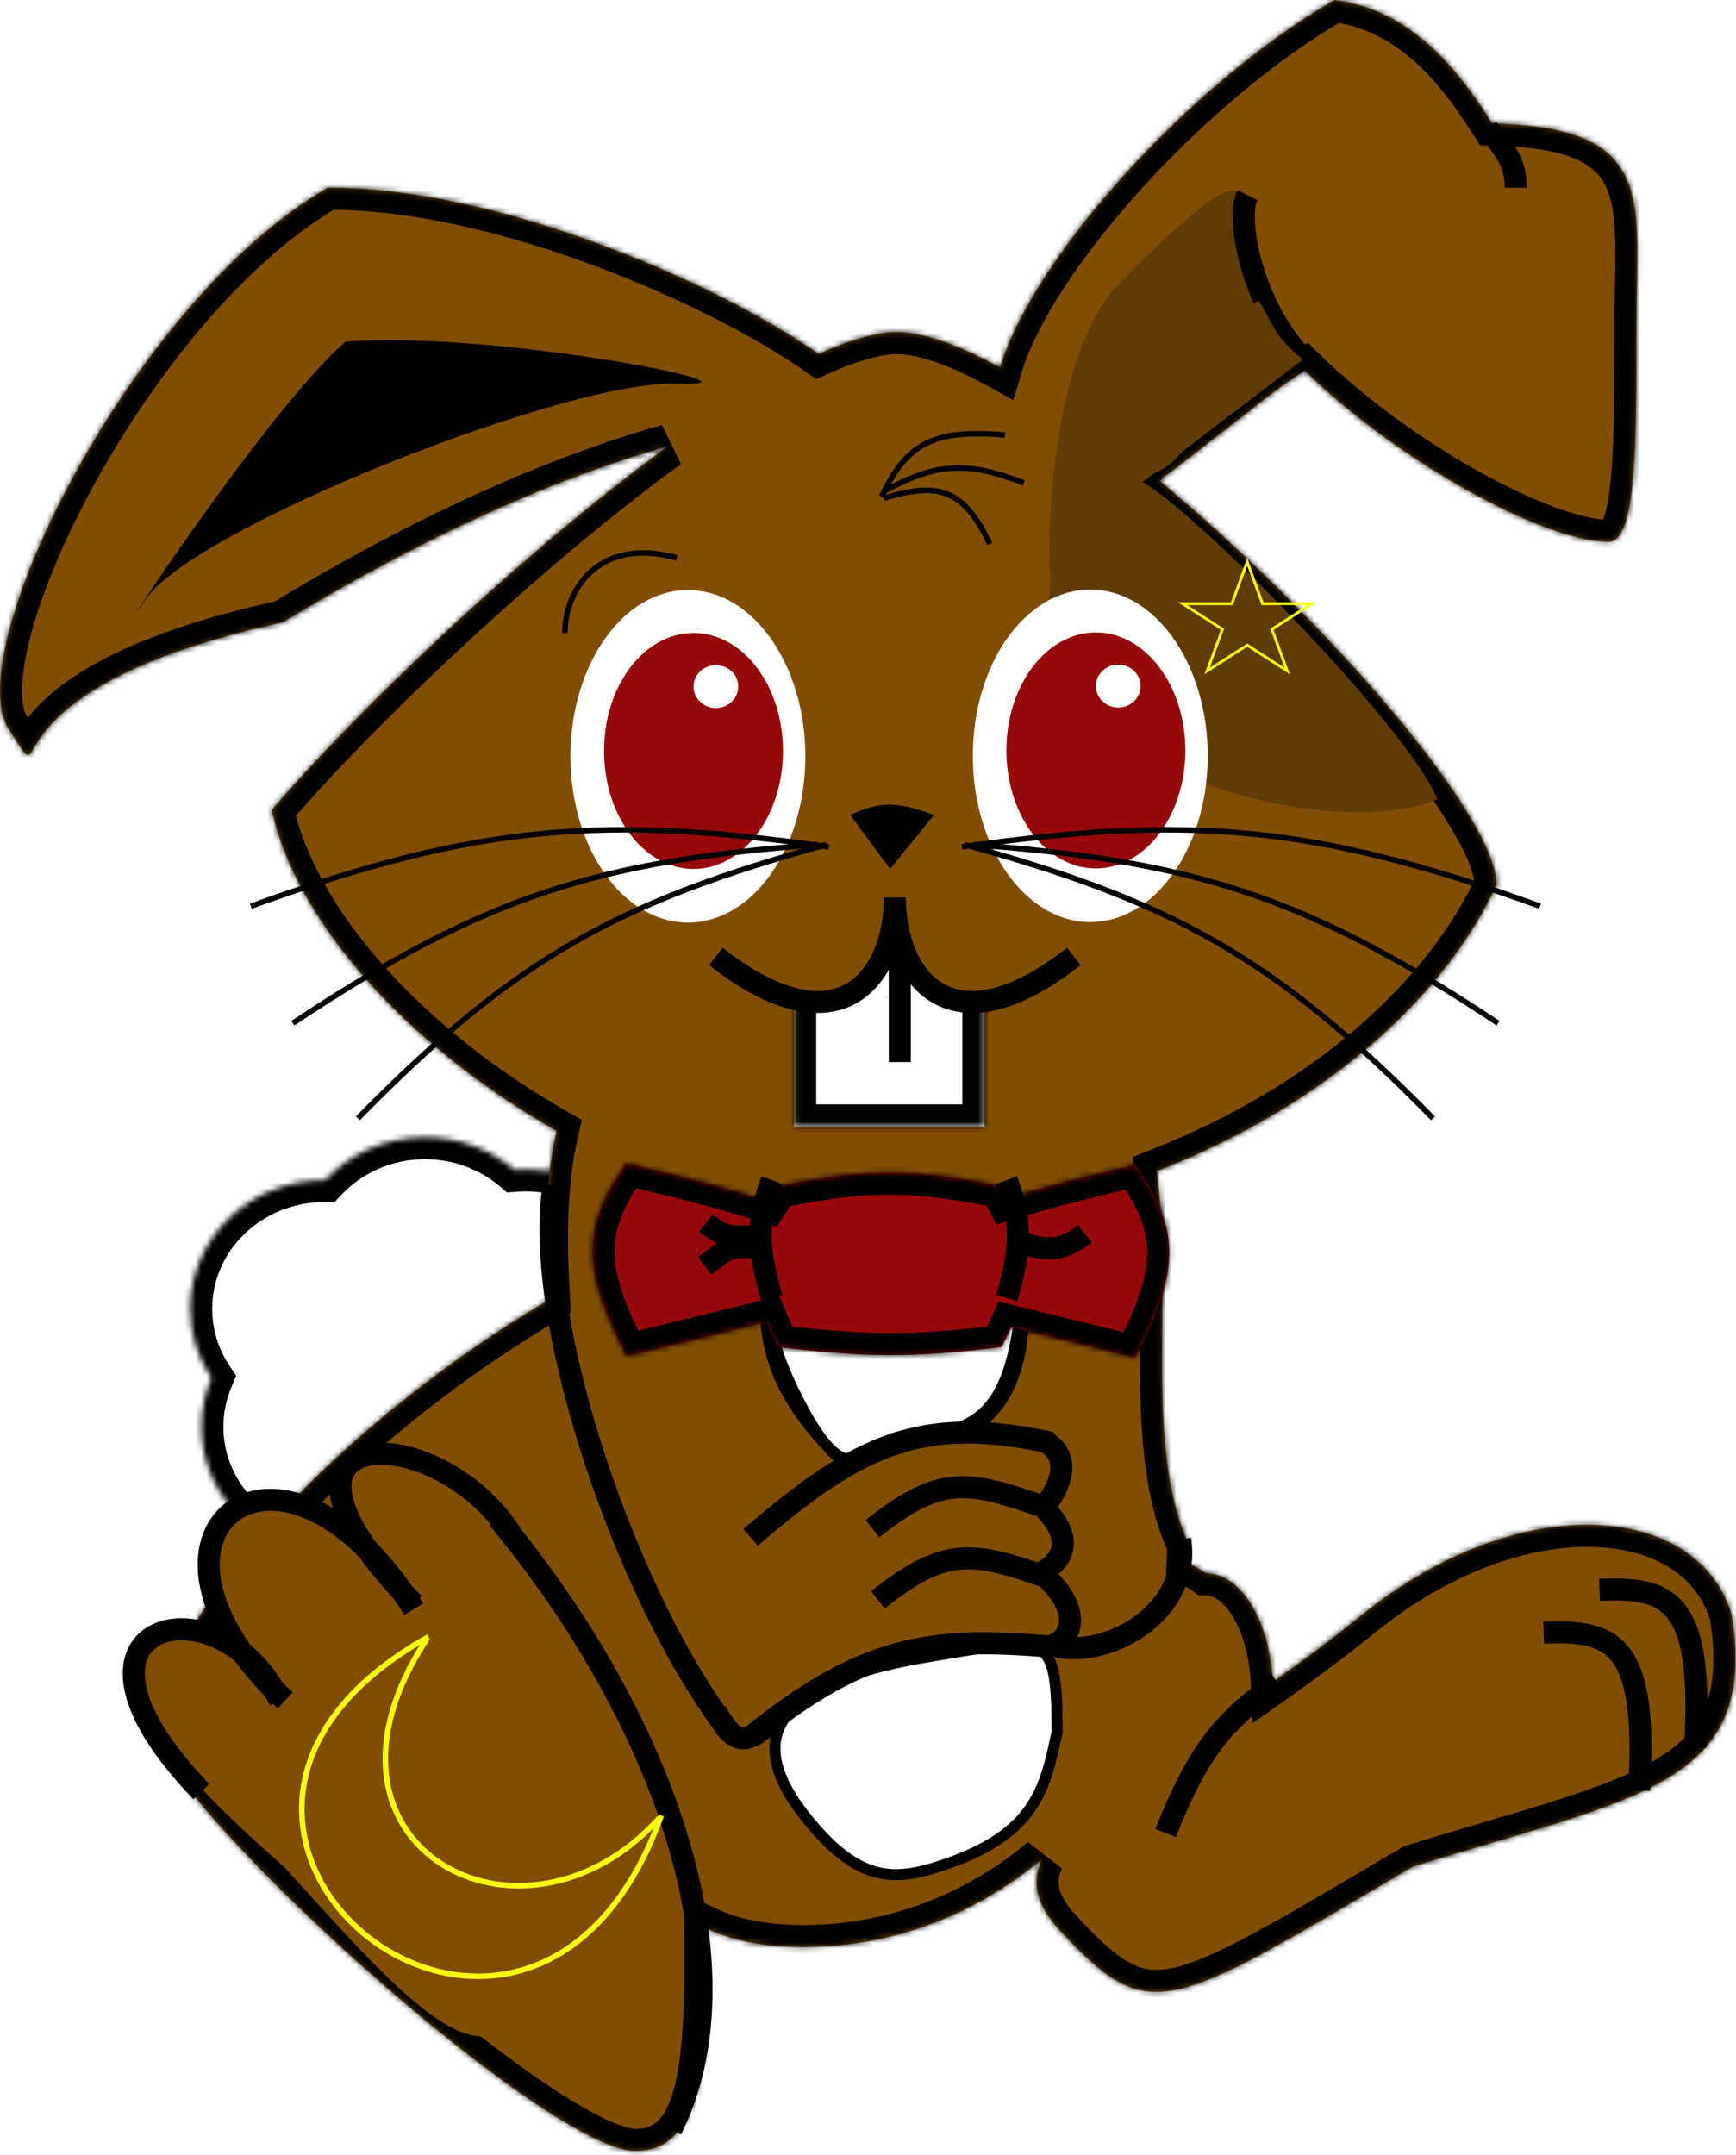 <svg width="315" height="391" viewBox="0 0 315 391" fill="none" xmlns="http://www.w3.org/2000/svg">
<mask id="path-1-inside-1_421_6156" fill="white">
<path fill-rule="evenodd" clip-rule="evenodd" d="M93.333 212.234C89.028 208.551 83.35 206.313 77.126 206.313C69.913 206.313 63.432 209.32 58.972 214.098L58.86 214.098C45.408 214.098 34.504 224.555 34.504 237.454C34.504 242.086 35.91 246.402 38.334 250.033C37.173 252.757 36.533 255.739 36.533 258.864C36.533 271.763 47.438 282.22 60.889 282.22C74.34 282.22 85.245 271.763 85.245 258.864C85.245 258.135 85.21 257.413 85.141 256.7C88.257 258.089 91.731 258.864 95.393 258.864C108.844 258.864 119.749 248.407 119.749 235.508C119.749 222.609 108.844 212.152 95.393 212.152C94.699 212.152 94.012 212.18 93.333 212.234Z"/>
</mask>
<path fill-rule="evenodd" clip-rule="evenodd" d="M93.333 212.234C89.028 208.551 83.35 206.313 77.126 206.313C69.913 206.313 63.432 209.32 58.972 214.098L58.86 214.098C45.408 214.098 34.504 224.555 34.504 237.454C34.504 242.086 35.91 246.402 38.334 250.033C37.173 252.757 36.533 255.739 36.533 258.864C36.533 271.763 47.438 282.22 60.889 282.22C74.34 282.22 85.245 271.763 85.245 258.864C85.245 258.135 85.21 257.413 85.141 256.7C88.257 258.089 91.731 258.864 95.393 258.864C108.844 258.864 119.749 248.407 119.749 235.508C119.749 222.609 108.844 212.152 95.393 212.152C94.699 212.152 94.012 212.18 93.333 212.234Z" fill="white"/>
<path d="M93.333 212.234L90.733 215.274L91.996 216.354L93.653 216.221L93.333 212.234ZM58.972 214.098L58.963 218.098L60.707 218.102L61.896 216.828L58.972 214.098ZM58.86 214.098L58.868 210.098H58.86V214.098ZM38.334 250.033L42.014 251.601L42.862 249.611L41.661 247.812L38.334 250.033ZM85.141 256.7L86.77 253.047L80.506 250.256L81.16 257.082L85.141 256.7ZM95.933 209.195C90.917 204.903 84.32 202.313 77.126 202.313V210.313C82.379 210.313 87.139 212.199 90.733 215.274L95.933 209.195ZM77.126 202.313C68.787 202.313 61.252 205.793 56.048 211.369L61.896 216.828C65.611 212.847 71.039 210.313 77.126 210.313V202.313ZM58.981 210.098L58.868 210.098L58.851 218.098L58.963 218.098L58.981 210.098ZM58.86 210.098C43.359 210.098 30.504 222.189 30.504 237.454H38.504C38.504 226.92 47.458 218.098 58.86 218.098V210.098ZM30.504 237.454C30.504 242.91 32.163 247.995 35.008 252.254L41.661 247.812C39.656 244.81 38.504 241.261 38.504 237.454H30.504ZM34.655 248.465C33.287 251.673 32.533 255.187 32.533 258.864H40.533C40.533 256.291 41.059 253.842 42.014 251.601L34.655 248.465ZM32.533 258.864C32.533 274.129 45.388 286.22 60.889 286.22V278.22C49.487 278.22 40.533 269.398 40.533 258.864H32.533ZM60.889 286.22C76.39 286.22 89.245 274.129 89.245 258.864H81.245C81.245 269.398 72.291 278.22 60.889 278.22V286.22ZM89.245 258.864C89.245 258.007 89.204 257.158 89.123 256.319L81.16 257.082C81.216 257.668 81.245 258.262 81.245 258.864H89.245ZM95.393 254.864C92.299 254.864 89.38 254.21 86.77 253.047L83.513 260.354C87.135 261.968 91.163 262.864 95.393 262.864V254.864ZM115.749 235.508C115.749 246.042 106.795 254.864 95.393 254.864V262.864C110.894 262.864 123.749 250.773 123.749 235.508H115.749ZM95.393 216.152C106.795 216.152 115.749 224.974 115.749 235.508H123.749C123.749 220.243 110.894 208.152 95.393 208.152V216.152ZM93.653 216.221C94.226 216.175 94.806 216.152 95.393 216.152V208.152C94.592 208.152 93.799 208.184 93.013 208.247L93.653 216.221Z" fill="black" mask="url(#path-1-inside-1_421_6156)"/>
<ellipse cx="6.325" cy="13.139" rx="6.325" ry="13.139" transform="matrix(-0.701 0.714 0.756 0.654 51.176 268.456)" fill="#814D01"/>
<ellipse cx="6.325" cy="13.139" rx="6.325" ry="13.139" transform="matrix(-0.701 0.714 0.756 0.654 30.254 294.647)" fill="#814D01"/>
<path d="M77.383 296.803C15.464 331.413 95.549 396.299 119.611 329.23" stroke="black"/>
<path d="M77.061 297.239C52.374 334.739 94.309 357.337 119.289 329.667" stroke="black"/>
<mask id="path-7-inside-2_421_6156" fill="white">
<path fill-rule="evenodd" clip-rule="evenodd" d="M223.275 77.236L223.275 77.236C217.797 81.519 213.629 84.779 210.382 87.188C240.706 112.445 271.569 148.127 271.569 160.573C262.444 180.094 241.665 200.081 209.905 212.482C211.038 221.081 210.961 230.371 210.885 239.561V239.561C210.761 254.53 210.639 269.236 215.754 280.273C215.754 281.422 215.727 282.567 215.674 283.707C216.834 284.168 217.884 284.743 218.798 285.438C225.201 285.438 230.449 294.124 230.939 305.158C236.151 301.488 241.619 297.441 247.213 292.924C275.629 269.977 308.103 272.487 314.192 292.924C318.633 320.184 302.08 325.073 270.657 334.354L270.653 334.355L270.652 334.355C266.179 335.677 261.405 337.087 256.347 338.663C254.483 339.76 252.691 340.816 250.968 341.832L250.914 341.864L250.89 341.879C211.424 365.149 208.089 367.116 192.413 350.342C187.929 345.543 187.12 341.402 189.102 337.278C177.249 347.191 162.238 353.261 145.732 353.261C138.527 353.261 132.77 352.047 128.111 349.835C128.466 375.007 127.196 390.24 115.287 390.24C98.035 390.24 19.282 318.227 28.012 310.44C36.033 283.457 70.394 252.941 99.439 235.935C98.814 225.332 98.769 214.649 101.008 205.174C73.668 189.646 53.637 167.041 49.323 146.948C63.849 129.906 94.089 100.725 121.202 80.959C101.325 86.565 77.518 96.977 51.353 112.888C14.983 120.842 8.343 132.012 6.129 135.736C5.664 136.517 5.395 136.971 5.086 136.999C4.659 137.037 4.158 136.259 2.961 134.402C2.59 133.825 2.151 133.144 1.627 132.352C-7.612 118.38 23.953 54.498 59.471 34.061C90.725 33.888 130.898 51.768 148.543 64.208C153.158 62.122 157.35 60.768 160.954 60.336C166.117 59.717 173.263 62.166 181.461 66.684C187.429 46.597 216.143 14.957 242.139 0C255.545 1.714 264.066 11.73 270.776 22.405C297.004 22.947 297.376 33.179 297.049 50.442C297.141 50.459 297.142 50.478 297.048 50.498C297.041 50.865 297.034 51.235 297.027 51.608V51.61C296.984 53.767 296.94 56.028 296.94 58.39C296.94 80.963 296.94 98.29 291.866 98.29C280.086 98.29 253.573 83.678 236.762 67.253C234.442 68.712 232.167 70.296 229.962 72.014C227.538 73.903 225.316 75.64 223.275 77.236Z"/>
</mask>
<path fill-rule="evenodd" clip-rule="evenodd" d="M223.275 77.236L223.275 77.236C217.797 81.519 213.629 84.779 210.382 87.188C240.706 112.445 271.569 148.127 271.569 160.573C262.444 180.094 241.665 200.081 209.905 212.482C211.038 221.081 210.961 230.371 210.885 239.561V239.561C210.761 254.53 210.639 269.236 215.754 280.273C215.754 281.422 215.727 282.567 215.674 283.707C216.834 284.168 217.884 284.743 218.798 285.438C225.201 285.438 230.449 294.124 230.939 305.158C236.151 301.488 241.619 297.441 247.213 292.924C275.629 269.977 308.103 272.487 314.192 292.924C318.633 320.184 302.08 325.073 270.657 334.354L270.653 334.355L270.652 334.355C266.179 335.677 261.405 337.087 256.347 338.663C254.483 339.76 252.691 340.816 250.968 341.832L250.914 341.864L250.89 341.879C211.424 365.149 208.089 367.116 192.413 350.342C187.929 345.543 187.12 341.402 189.102 337.278C177.249 347.191 162.238 353.261 145.732 353.261C138.527 353.261 132.77 352.047 128.111 349.835C128.466 375.007 127.196 390.24 115.287 390.24C98.035 390.24 19.282 318.227 28.012 310.44C36.033 283.457 70.394 252.941 99.439 235.935C98.814 225.332 98.769 214.649 101.008 205.174C73.668 189.646 53.637 167.041 49.323 146.948C63.849 129.906 94.089 100.725 121.202 80.959C101.325 86.565 77.518 96.977 51.353 112.888C14.983 120.842 8.343 132.012 6.129 135.736C5.664 136.517 5.395 136.971 5.086 136.999C4.659 137.037 4.158 136.259 2.961 134.402C2.59 133.825 2.151 133.144 1.627 132.352C-7.612 118.38 23.953 54.498 59.471 34.061C90.725 33.888 130.898 51.768 148.543 64.208C153.158 62.122 157.35 60.768 160.954 60.336C166.117 59.717 173.263 62.166 181.461 66.684C187.429 46.597 216.143 14.957 242.139 0C255.545 1.714 264.066 11.73 270.776 22.405C297.004 22.947 297.376 33.179 297.049 50.442C297.141 50.459 297.142 50.478 297.048 50.498C297.041 50.865 297.034 51.235 297.027 51.608V51.61C296.984 53.767 296.94 56.028 296.94 58.39C296.94 80.963 296.94 98.29 291.866 98.29C280.086 98.29 253.573 83.678 236.762 67.253C234.442 68.712 232.167 70.296 229.962 72.014C227.538 73.903 225.316 75.64 223.275 77.236Z" fill="#814D01"/>
<path d="M223.275 77.236L220.875 74.036L220.843 74.06L220.811 74.085L223.275 77.236ZM223.275 77.236L225.675 80.436L225.708 80.412L225.739 80.387L223.275 77.236ZM210.382 87.188L207.999 83.975L203.913 87.006L207.822 90.261L210.382 87.188ZM271.569 160.573L275.193 162.267L275.569 161.462V160.573H271.569ZM209.905 212.482L208.45 208.756L205.529 209.896L205.939 213.005L209.905 212.482ZM210.885 239.561L206.885 239.528L206.885 239.544V239.561H210.885ZM210.885 239.561L214.885 239.594L214.885 239.578V239.561H210.885ZM215.754 280.273H219.754V279.391L219.384 278.591L215.754 280.273ZM215.674 283.707L211.678 283.519L211.544 286.371L214.198 287.425L215.674 283.707ZM218.798 285.438L216.377 288.622L217.45 289.438H218.798V285.438ZM230.939 305.158L226.943 305.336L227.267 312.637L233.242 308.429L230.939 305.158ZM247.213 292.924L249.727 296.036L247.213 292.924ZM314.192 292.924L318.14 292.281L318.098 292.028L318.025 291.782L314.192 292.924ZM270.657 334.354L271.755 338.2L271.773 338.195L271.79 338.19L270.657 334.354ZM270.653 334.355L269.554 330.509L269.47 330.533L269.388 330.561L270.653 334.355ZM270.652 334.355L271.786 338.192L271.852 338.172L271.917 338.15L270.652 334.355ZM256.347 338.663L255.157 334.844L254.716 334.982L254.318 335.216L256.347 338.663ZM250.968 341.832L252.999 345.278L253 345.278L250.968 341.832ZM250.914 341.864L248.883 338.418L248.879 338.421L250.914 341.864ZM250.89 341.879L252.921 345.324L252.925 345.322L250.89 341.879ZM192.413 350.342L189.491 353.073L192.413 350.342ZM189.102 337.278L192.707 339.01L186.536 334.21L189.102 337.278ZM128.111 349.835L129.826 346.221L124.02 343.466L124.111 349.891L128.111 349.835ZM28.012 310.44L30.674 313.425L31.522 312.669L31.846 311.58L28.012 310.44ZM99.439 235.935L101.46 239.387L103.577 238.148L103.432 235.7L99.439 235.935ZM101.008 205.174L104.901 206.094L105.591 203.176L102.984 201.696L101.008 205.174ZM49.323 146.948L46.279 144.354L44.998 145.857L45.412 147.788L49.323 146.948ZM121.202 80.959L123.559 84.191L120.117 77.109L121.202 80.959ZM51.353 112.888L52.208 116.796L52.86 116.653L53.431 116.306L51.353 112.888ZM6.129 135.736L2.69 133.692L2.69 133.692L6.129 135.736ZM5.086 136.999L4.725 133.015H4.725L5.086 136.999ZM2.961 134.402L-0.401 136.568L-0.401 136.568L2.961 134.402ZM1.627 132.352L-1.709 134.558L-1.709 134.558L1.627 132.352ZM59.471 34.061L59.449 30.061L58.393 30.067L57.477 30.594L59.471 34.061ZM148.543 64.208L146.238 67.478L148.107 68.795L150.191 67.853L148.543 64.208ZM160.954 60.336L160.478 56.364L160.954 60.336ZM181.461 66.684L179.53 70.187L183.88 72.585L185.295 67.823L181.461 66.684ZM242.139 0L242.647 -3.968L241.311 -4.138L240.145 -3.467L242.139 0ZM270.776 22.405L267.39 24.534L268.538 26.36L270.694 26.404L270.776 22.405ZM297.049 50.442L293.05 50.367L292.986 53.761L296.325 54.376L297.049 50.442ZM297.048 50.498L296.247 46.578L293.11 47.22L293.049 50.422L297.048 50.498ZM297.027 51.608L293.028 51.53L293.027 51.569V51.608H297.027ZM297.027 51.61L301.026 51.689L301.027 51.649V51.61H297.027ZM236.762 67.253L239.557 64.392L237.301 62.188L234.632 63.867L236.762 67.253ZM229.962 72.014L227.503 68.859H227.503L229.962 72.014ZM225.675 80.436L225.675 80.436L220.875 74.036L220.875 74.036L225.675 80.436ZM212.765 90.4C216.062 87.954 220.278 84.657 225.739 80.387L220.811 74.085C215.316 78.382 211.195 81.604 207.999 83.975L212.765 90.4ZM275.569 160.573C275.569 158.274 274.878 155.802 273.888 153.373C272.877 150.891 271.437 148.177 269.683 145.316C266.173 139.594 261.231 133.009 255.404 126.105C243.742 112.287 228.278 96.888 212.942 84.114L207.822 90.261C222.81 102.745 237.94 117.816 249.29 131.265C254.97 137.994 259.639 144.241 262.863 149.499C264.476 152.129 265.685 154.441 266.48 156.392C267.296 158.395 267.569 159.76 267.569 160.573H275.569ZM211.359 216.208C243.877 203.512 265.549 182.896 275.193 162.267L267.946 158.879C259.338 177.292 239.453 196.651 208.45 208.756L211.359 216.208ZM214.885 239.594C214.961 230.464 215.047 220.886 213.87 211.959L205.939 213.005C207.029 221.277 206.962 230.277 206.885 239.528L214.885 239.594ZM214.885 239.561V239.561H206.885V239.561H214.885ZM219.384 278.591C214.727 268.543 214.759 254.863 214.885 239.594L206.885 239.528C206.764 254.197 206.552 269.93 212.125 281.955L219.384 278.591ZM219.669 283.895C219.726 282.693 219.754 281.485 219.754 280.273H211.754C211.754 281.359 211.729 282.441 211.678 283.519L219.669 283.895ZM214.198 287.425C215.069 287.771 215.791 288.177 216.377 288.622L221.219 282.254C219.977 281.31 218.6 280.565 217.149 279.99L214.198 287.425ZM218.798 289.438C220.035 289.438 221.868 290.299 223.674 293.249C225.427 296.113 226.722 300.354 226.943 305.336L234.935 304.981C234.666 298.928 233.091 293.309 230.497 289.072C227.956 284.92 223.963 281.438 218.798 281.438V289.438ZM244.7 289.812C239.189 294.263 233.793 298.256 228.636 301.888L233.242 308.429C238.508 304.72 244.05 300.62 249.727 296.036L244.7 289.812ZM318.025 291.782C314.329 279.378 302.719 272.998 289.176 272.657C275.625 272.315 259.502 277.859 244.7 289.812L249.727 296.036C263.34 285.043 277.661 280.368 288.974 280.654C300.294 280.94 307.965 286.034 310.358 294.066L318.025 291.782ZM271.79 338.19C279.606 335.882 286.676 333.796 292.732 331.549C298.779 329.306 304.091 326.806 308.316 323.549C312.619 320.232 315.792 316.129 317.492 310.811C319.166 305.574 319.312 299.473 318.14 292.281L310.244 293.567C311.293 300.005 311.035 304.738 309.872 308.375C308.735 311.93 306.639 314.741 303.431 317.213C300.145 319.747 295.704 321.913 289.949 324.049C284.202 326.181 277.418 328.186 269.524 330.518L271.79 338.19ZM271.752 338.201L271.755 338.2L269.558 330.508L269.554 330.509L271.752 338.201ZM271.917 338.15L271.918 338.15L269.388 330.561L269.388 330.561L271.917 338.15ZM257.537 342.482C262.562 340.916 267.309 339.514 271.786 338.192L269.519 330.519C265.049 331.839 260.247 333.258 255.157 334.844L257.537 342.482ZM253 345.278C254.723 344.262 256.513 343.206 258.376 342.11L254.318 335.216C252.452 336.314 250.659 337.371 248.937 338.386L253 345.278ZM252.945 345.31L252.999 345.278L248.938 338.386L248.883 338.418L252.945 345.31ZM252.925 345.322L252.949 345.308L248.879 338.421L248.855 338.435L252.925 345.322ZM189.491 353.073C193.4 357.256 196.906 360.69 200.612 362.832C204.562 365.114 208.626 365.876 213.396 365.071C217.916 364.309 222.99 362.15 229.161 358.922C235.38 355.669 243.091 351.121 252.921 345.324L248.858 338.433C238.956 344.272 231.45 348.696 225.453 351.833C219.41 354.994 215.271 356.642 212.064 357.183C209.107 357.682 206.932 357.244 204.615 355.905C202.053 354.425 199.265 351.815 195.336 347.611L189.491 353.073ZM185.497 335.545C184.158 338.331 183.688 341.336 184.443 344.488C185.174 347.54 186.966 350.371 189.491 353.073L195.336 347.611C193.376 345.514 192.522 343.875 192.223 342.625C191.948 341.477 192.064 340.349 192.707 339.01L185.497 335.545ZM145.732 357.261C163.248 357.261 179.153 350.814 191.668 340.346L186.536 334.21C175.345 343.569 161.227 349.261 145.732 349.261V357.261ZM126.396 353.449C131.711 355.971 138.082 357.261 145.732 357.261V349.261C138.972 349.261 133.83 348.122 129.826 346.221L126.396 353.449ZM115.287 394.24C119.222 394.24 122.601 392.936 125.219 390.269C127.708 387.734 129.21 384.271 130.176 380.459C132.088 372.908 132.287 362.273 132.11 349.778L124.111 349.891C124.29 362.568 124.031 372.136 122.421 378.495C121.624 381.638 120.598 383.556 119.511 384.664C118.552 385.641 117.306 386.24 115.287 386.24V394.24ZM25.349 307.455C23.497 309.107 23.206 311.348 23.386 313.042C23.561 314.684 24.202 316.351 24.967 317.888C26.521 321.007 29.174 324.734 32.445 328.728C39.038 336.78 48.755 346.656 59.207 356.212C69.669 365.779 80.987 375.135 90.827 382.127C95.741 385.619 100.361 388.574 104.369 390.674C108.19 392.676 112.069 394.24 115.287 394.24V386.24C114.192 386.24 111.836 385.555 108.082 383.588C104.515 381.719 100.22 378.987 95.461 375.606C85.956 368.852 74.897 359.719 64.605 350.308C54.303 340.888 44.891 331.301 38.634 323.66C35.48 319.807 33.278 316.631 32.129 314.322C31.542 313.144 31.37 312.466 31.341 312.197C31.319 311.981 31.436 312.747 30.674 313.425L25.349 307.455ZM97.418 232.483C82.622 241.146 66.499 253.229 53.023 266.608C39.623 279.91 28.471 294.857 24.178 309.301L31.846 311.58C35.574 299.04 45.612 285.237 58.659 272.285C71.63 259.408 87.211 247.73 101.46 239.387L97.418 232.483ZM97.115 204.254C94.735 214.324 94.817 225.494 95.446 236.17L103.432 235.7C102.812 225.171 102.802 214.974 104.901 206.094L97.115 204.254ZM45.412 147.788C50.068 169.471 71.221 192.856 99.033 208.652L102.984 201.696C76.115 186.435 57.206 164.611 53.234 146.109L45.412 147.788ZM118.846 77.726C91.467 97.686 60.998 127.083 46.279 144.354L52.367 149.543C66.699 132.728 96.711 103.764 123.559 84.191L118.846 77.726ZM53.431 116.306C79.354 100.542 102.828 90.297 122.288 84.808L120.117 77.109C99.822 82.833 75.682 93.412 49.275 109.47L53.431 116.306ZM9.567 137.78C10.479 136.246 12.312 133.057 18.126 129.243C24.076 125.341 34.327 120.706 52.208 116.796L50.498 108.98C32.009 113.024 20.756 117.951 13.739 122.554C6.587 127.244 3.992 131.502 2.69 133.692L9.567 137.78ZM5.448 140.982C7.45 140.8 8.52 139.35 8.727 139.079C9.066 138.635 9.386 138.085 9.567 137.78L2.69 133.692C2.568 133.898 2.488 134.032 2.42 134.141C2.35 134.253 2.34 134.261 2.371 134.22C2.39 134.196 2.555 133.976 2.868 133.735C3.208 133.472 3.838 133.096 4.725 133.015L5.448 140.982ZM-0.401 136.568C0.147 137.419 0.689 138.269 1.155 138.868C1.385 139.163 1.774 139.634 2.307 140.044C2.86 140.468 3.957 141.118 5.448 140.982L4.725 133.015C6.002 132.899 6.876 133.466 7.178 133.697C7.339 133.821 7.436 133.923 7.466 133.954C7.499 133.99 7.502 133.996 7.469 133.955C7.398 133.863 7.275 133.691 7.068 133.381C6.866 133.077 6.628 132.708 6.324 132.236L-0.401 136.568ZM-1.709 134.558C-1.2 135.328 -0.773 135.991 -0.401 136.568L6.324 132.236C5.952 131.659 5.502 130.96 4.963 130.145L-1.709 134.558ZM57.477 30.594C38.804 41.337 21.594 63.145 10.262 83.7C4.566 94.032 0.23 104.27 -2.091 112.939C-3.25 117.267 -3.941 121.332 -3.996 124.893C-4.05 128.375 -3.504 131.844 -1.709 134.558L4.963 130.145C4.448 129.366 3.96 127.783 4.003 125.017C4.044 122.33 4.581 118.952 5.637 115.008C7.746 107.13 11.788 97.501 17.268 87.562C28.288 67.573 44.62 47.221 61.466 37.528L57.477 30.594ZM150.848 60.939C141.682 54.477 126.904 46.749 110.504 40.655C94.123 34.568 75.754 29.971 59.449 30.061L59.494 38.061C74.443 37.978 91.787 42.234 107.717 48.154C123.628 54.067 137.759 61.499 146.238 67.478L150.848 60.939ZM160.478 56.364C156.311 56.864 151.702 58.39 146.895 60.564L150.191 67.853C154.614 65.853 158.389 64.672 161.43 64.308L160.478 56.364ZM183.391 63.181C175.129 58.627 167 55.583 160.478 56.364L161.43 64.308C165.235 63.852 171.397 65.704 179.53 70.187L183.391 63.181ZM240.145 -3.467C226.704 4.266 212.711 16.209 201.33 28.727C190.027 41.16 180.869 54.631 177.626 65.544L185.295 67.823C188.02 58.65 196.204 46.258 207.249 34.109C218.216 22.047 231.578 10.691 244.134 3.467L240.145 -3.467ZM274.163 20.276C267.356 9.448 257.97 -2.008 242.647 -3.968L241.632 3.968C253.12 5.437 260.777 14.013 267.39 24.534L274.163 20.276ZM301.049 50.518C301.13 46.243 301.179 42.097 300.743 38.388C300.304 34.649 299.34 31.008 297.154 27.868C292.647 21.394 284.195 18.681 270.859 18.406L270.694 26.404C283.585 26.67 288.434 29.345 290.588 32.439C291.732 34.082 292.439 36.27 292.798 39.321C293.16 42.403 293.133 46.01 293.05 50.367L301.049 50.518ZM297.849 54.416C297.946 54.397 298.255 54.333 298.617 54.185C298.778 54.119 299.198 53.939 299.644 53.575C300.027 53.261 301.13 52.227 301.118 50.443C301.107 48.653 299.984 47.631 299.591 47.321C299.136 46.962 298.71 46.789 298.548 46.726C298.181 46.584 297.87 46.526 297.774 46.508L296.325 54.376C296.274 54.367 295.998 54.318 295.655 54.185C295.504 54.126 295.087 53.957 294.637 53.603C294.25 53.297 293.13 52.28 293.118 50.495C293.107 48.716 294.207 47.686 294.585 47.377C295.025 47.018 295.436 46.843 295.585 46.782C295.924 46.643 296.198 46.589 296.247 46.578L297.849 54.416ZM301.026 51.687C301.033 51.314 301.041 50.942 301.048 50.573L293.049 50.422C293.042 50.787 293.035 51.156 293.028 51.53L301.026 51.687ZM301.027 51.61V51.608H293.027V51.61H301.027ZM300.94 58.39C300.94 56.073 300.984 53.85 301.026 51.689L293.028 51.531C292.985 53.683 292.94 55.983 292.94 58.39H300.94ZM291.866 102.29C295.954 102.29 297.793 98.717 298.562 96.588C299.459 94.103 299.967 90.804 300.29 87.158C300.944 79.786 300.94 69.6 300.94 58.39H292.94C292.94 69.753 292.936 79.517 292.321 86.451C292.01 89.959 291.567 92.403 291.037 93.872C290.378 95.697 290.315 94.29 291.866 94.29V102.29ZM233.966 70.114C242.663 78.611 253.79 86.573 264.248 92.422C269.484 95.351 274.62 97.787 279.265 99.502C283.835 101.19 288.222 102.29 291.866 102.29V94.29C289.62 94.29 286.275 93.563 282.036 91.998C277.871 90.46 273.119 88.217 268.153 85.44C258.206 79.876 247.671 72.32 239.557 64.392L233.966 70.114ZM232.42 75.17C234.514 73.538 236.678 72.031 238.892 70.638L234.632 63.867C232.206 65.393 229.821 67.053 227.503 68.859L232.42 75.17ZM225.739 80.387C227.78 78.791 229.999 77.056 232.42 75.17L227.503 68.859C225.076 70.75 222.852 72.49 220.811 74.085L225.739 80.387Z" fill="black" mask="url(#path-7-inside-2_421_6156)"/>
<path d="M205.661 86.612C214.127 89.531 255.735 132.057 260.809 145.002C251.333 149.305 224.275 149.104 198.558 132.057C179.623 104.338 197.678 91.616 209.053 70.068C223.11 60.276 219.201 86.612 205.661 86.612Z" fill="#603B04"/>
<path d="M231.379 59.363C234.423 62.283 193.831 95.37 191.801 106.075C189.771 116.78 187.742 67.148 202.964 51.578C218.187 36.007 226.305 30.168 225.29 37.953C224.275 45.739 228.334 56.444 231.379 59.363Z" fill="#603B04"/>
<path d="M71.082 324.428C88.792 343.847 101.278 360.283 92.418 367.713C83.559 375.143 69.169 358.021 51.459 338.601C27.794 318.038 19.424 304.819 28.283 297.388C37.143 289.958 53.371 305.008 71.082 324.428Z" fill="#814D01"/>
<path d="M105.585 305.203C119.667 327.185 129.118 345.388 119.089 351.296C109.061 357.204 97.853 338.019 83.771 316.038C64.016 291.975 58.064 277.602 68.093 271.693C78.121 265.785 91.502 283.222 105.585 305.203Z" fill="#814D01"/>
<path d="M83.885 307.798C95.087 331.253 95.494 354.078 84.793 358.778C74.092 363.478 67.652 341.913 56.45 318.458C32.728 289.876 33.524 278.539 44.225 273.839C54.925 269.139 72.682 284.343 83.885 307.798Z" fill="#814D01"/>
<rect width="11.679" height="3.714" transform="matrix(-0.941 -0.337 -0.377 0.926 176.525 182.776)" fill="white"/>
<rect width="11.592" height="3.745" transform="matrix(-0.879 0.477 0.524 0.852 158.436 178.016)" fill="white"/>
<path d="M51.755 308.496C19.281 278.327 50.74 253.025 75.096 291.952" stroke="black" stroke-width="4"/>
<path d="M75.096 290.979C41.607 256.917 80.17 256.917 93.363 279.3" stroke="black" stroke-width="4"/>
<path d="M36.533 325.039C6.459 293.91 39.793 285.938 50.741 308.495" stroke="black" stroke-width="4"/>
<path d="M90.319 275.408C121.779 313.361 135.986 358.127 121.779 386.349" stroke="black" stroke-width="4"/>
<path d="M280.091 296.221C292.392 295.753 299.089 297.581 297.42 324.813" stroke="black" stroke-width="4"/>
<path d="M290.24 288.436C302.54 287.968 309.238 289.796 307.568 317.028" stroke="black" stroke-width="4"/>
<path d="M231.809 305.313C221.683 312.326 217.184 318.238 211.512 332.562" stroke="black" stroke-width="4"/>
<ellipse cx="124.823" cy="137.217" rx="21.311" ry="30.168" fill="white"/>
<ellipse cx="197.833" cy="137.125" rx="21.311" ry="30.168" fill="white"/>
<mask id="path-25-inside-3_421_6156" fill="white">
<path d="M144.105 181.01H178.609V204.366H144.105V181.01Z"/>
</mask>
<path d="M144.105 181.01H178.609V204.366H144.105V181.01Z" fill="white"/>
<path d="M178.609 204.366V208.366H182.609V204.366H178.609ZM144.105 204.366H140.105V208.366H144.105V204.366ZM174.609 181.01V204.366H182.609V181.01H174.609ZM178.609 200.366H144.105V208.366H178.609V200.366ZM148.105 204.366V181.01H140.105V204.366H148.105Z" fill="black" mask="url(#path-25-inside-3_421_6156)"/>
<path d="M162.371 169.332L169.401 181.01H155.34L162.371 169.332Z" fill="white"/>
<path d="M129.898 173.527C152.224 191.044 162.372 177.42 162.372 162.822C162.372 177.42 172.52 191.044 194.846 173.528" stroke="black" stroke-width="4"/>
<line x1="163.27" y1="169.332" x2="163.27" y2="192.688" stroke="black" stroke-width="4"/>
<ellipse cx="125.839" cy="136.244" rx="16.237" ry="21.41" fill="#970808"/>
<ellipse cx="198.847" cy="136.151" rx="16.237" ry="21.41" fill="#970808"/>
<ellipse cx="129.897" cy="124.566" rx="4.059" ry="3.893" fill="white"/>
<ellipse cx="202.907" cy="124.473" rx="4.059" ry="3.893" fill="white"/>
<path d="M226.306 101.935L229.033 109.365L229.093 109.529H229.268H238.002L230.963 114.056L230.795 114.164L230.864 114.352L233.569 121.722L226.441 117.138L226.306 117.051L226.171 117.138L219.043 121.722L221.748 114.352L221.817 114.164L221.649 114.056L214.61 109.529H223.344H223.519L223.579 109.365L226.306 101.935Z" stroke="#FAFF0F" stroke-width="0.5"/>
<path d="M191.817 314.231C190.674 319.575 189.685 324.195 186.83 328.231C183.983 332.256 179.19 335.808 170.186 338.686C165.857 340.07 162.165 340.65 158.42 339.497C154.662 338.341 150.674 335.385 145.908 329.291C142.172 324.514 140.661 320.597 140.618 317.402C140.575 314.251 141.959 311.636 144.397 309.422C146.858 307.188 150.364 305.393 154.442 303.962C158.509 302.534 163.08 301.491 167.613 300.723C168.277 300.611 168.922 300.501 169.551 300.395C174.468 299.559 178.315 298.905 181.354 298.61C184.815 298.274 187.002 298.434 188.438 299.151C189.77 299.817 190.635 301.063 191.157 303.498C191.683 305.951 191.815 309.407 191.817 314.231ZM184.713 241.267C183.704 247.518 182.183 252.279 179.259 255.494C176.368 258.673 171.952 260.499 164.757 260.499C162.59 260.499 160.78 261.534 159.255 262.499C159.033 262.639 158.819 262.776 158.61 262.91C157.292 263.755 156.204 264.453 155.05 264.688C153.879 264.927 152.519 264.694 150.713 262.94C148.857 261.138 146.63 257.815 143.865 252.063C141.12 246.353 139.712 241.489 139.406 237.543C139.1 233.597 139.899 230.646 141.473 228.641C144.579 224.686 151.321 223.803 160.985 227.678C167.106 230.132 172.289 230.105 176.081 230.085C177.385 230.078 178.524 230.072 179.481 230.168C180.434 230.264 181.186 230.447 181.795 230.765C182.385 231.074 182.887 231.533 183.308 232.263C184.184 233.783 184.707 236.465 184.713 241.267Z" fill="white" stroke="black" stroke-width="2"/>
<path d="M100.469 215.071C96.409 239.4 113.972 290.8 132.576 314.465" stroke="black" stroke-width="4"/>
<path d="M135.987 315.308C156.829 298.473 168.897 296.873 190.787 298.764" stroke="black" stroke-width="4"/>
<path d="M136.197 278.929C155.967 261.842 167.395 256.697 190.788 261.783" stroke="black" stroke-width="4"/>
<path d="M158.314 277.354C170.492 267.623 175.566 268.596 188.511 273.09" stroke="black" stroke-width="4"/>
<path d="M159.295 290.267C171.473 280.535 176.547 281.508 189.491 286.002" stroke="black" stroke-width="4"/>
<path d="M189.773 286.113C197.891 293.898 192.817 298.764 189.773 298.764" stroke="black" stroke-width="4"/>
<path d="M188.759 272.92C196.877 280.705 190.788 284.166 188.759 285.571" stroke="black" stroke-width="4"/>
<path d="M189.106 261.243C196.913 265.084 189.106 273.894 189.106 273.894" stroke="black" stroke-width="4"/>
<path d="M154.253 266.65C140.62 253.421 138.19 245.354 138.773 230.35" stroke="black" stroke-width="2"/>
<path d="M175.696 259.619C184.5 254.914 187.449 242.73 184.771 228.355" stroke="black" stroke-width="2"/>
<path d="M129.898 310.442C133.257 317.082 135.607 316.283 140.047 312.407" stroke="black" stroke-width="4"/>
<path d="M214.128 279.3C216.158 291.951 201.95 300.71 191.802 298.764" stroke="black" stroke-width="4"/>
<g filter="url(#filter0_d_421_6156)">
<mask id="path-48-inside-4_421_6156" fill="white">
<path fill-rule="evenodd" clip-rule="evenodd" d="M113.661 206.053C124.692 208.599 132.414 210.678 139.205 212.865C139.766 211.998 140.405 211.114 141.123 210.205C157.694 206.757 166.507 207.124 181.716 210.205C182.121 210.948 182.498 211.67 182.848 212.373C189.076 210.453 196.247 208.566 206.009 206.313C214.765 218.596 213.643 226.444 206.009 241.347L183.479 235.807C182.961 236.953 182.373 238.146 181.716 239.4C165.845 241.362 157.03 241.294 141.123 239.4C140.352 237.79 139.659 236.277 139.051 234.844L113.661 241.087C106.028 226.184 104.905 218.337 113.661 206.053Z"/>
</mask>
<path fill-rule="evenodd" clip-rule="evenodd" d="M113.661 206.053C124.692 208.599 132.414 210.678 139.205 212.865C139.766 211.998 140.405 211.114 141.123 210.205C157.694 206.757 166.507 207.124 181.716 210.205C182.121 210.948 182.498 211.67 182.848 212.373C189.076 210.453 196.247 208.566 206.009 206.313C214.765 218.596 213.643 226.444 206.009 241.347L183.479 235.807C182.961 236.953 182.373 238.146 181.716 239.4C165.845 241.362 157.03 241.294 141.123 239.4C140.352 237.79 139.659 236.277 139.051 234.844L113.661 241.087C106.028 226.184 104.905 218.337 113.661 206.053Z" fill="#970808"/>
<path d="M139.205 212.865L137.979 216.672L140.897 217.612L142.563 215.038L139.205 212.865ZM113.661 206.053L114.561 202.156L111.956 201.554L110.404 203.731L113.661 206.053ZM141.123 210.205L140.308 206.289L138.886 206.585L137.985 207.725L141.123 210.205ZM181.716 210.205L185.229 208.292L184.337 206.655L182.51 206.285L181.716 210.205ZM182.848 212.373L179.268 214.156L180.782 217.197L184.027 216.196L182.848 212.373ZM206.009 206.313L209.267 203.991L207.715 201.814L205.11 202.415L206.009 206.313ZM206.009 241.347L205.054 245.231L208.127 245.987L209.57 243.17L206.009 241.347ZM183.479 235.807L184.434 231.923L181.203 231.128L179.833 234.161L183.479 235.807ZM181.716 239.4L182.207 243.37L184.285 243.113L185.258 241.258L181.716 239.4ZM141.123 239.4L137.516 241.129L138.466 243.112L140.65 243.372L141.123 239.4ZM139.051 234.844L142.733 233.282L141.403 230.147L138.096 230.96L139.051 234.844ZM113.661 241.087L110.101 242.911L111.543 245.727L114.616 244.972L113.661 241.087ZM140.431 209.058C133.495 206.824 125.656 204.717 114.561 202.156L112.761 209.951C123.728 212.482 131.332 214.532 137.979 216.672L140.431 209.058ZM137.985 207.725C137.2 208.718 136.486 209.704 135.847 210.692L142.563 215.038C143.047 214.291 143.61 213.51 144.261 212.685L137.985 207.725ZM182.51 206.285C166.826 203.107 157.462 202.719 140.308 206.289L141.938 214.121C157.926 210.794 166.189 211.14 180.922 214.125L182.51 206.285ZM186.429 210.591C186.055 209.838 185.654 209.073 185.229 208.292L178.203 212.119C178.587 212.824 178.942 213.502 179.268 214.156L186.429 210.591ZM205.11 202.415C195.291 204.682 188.021 206.593 181.67 208.551L184.027 216.196C190.132 214.313 197.202 212.451 206.909 210.21L205.11 202.415ZM209.57 243.17C213.418 235.657 215.988 229.278 216.154 222.952C216.325 216.413 213.932 210.536 209.267 203.991L202.752 208.634C206.843 214.373 208.266 218.561 208.157 222.743C208.042 227.137 206.234 232.134 202.449 239.523L209.57 243.17ZM182.524 239.691L205.054 245.231L206.965 237.463L184.434 231.923L182.524 239.691ZM185.258 241.258C185.945 239.95 186.568 238.685 187.125 237.453L179.833 234.161C179.354 235.222 178.802 236.343 178.173 237.542L185.258 241.258ZM140.65 243.372C156.858 245.302 165.997 245.374 182.207 243.37L181.225 235.43C165.693 237.35 157.203 237.286 141.596 235.428L140.65 243.372ZM135.369 236.407C136.007 237.91 136.726 239.481 137.516 241.129L144.73 237.672C143.977 236.099 143.311 234.643 142.733 233.282L135.369 236.407ZM114.616 244.972L140.006 238.729L138.096 230.96L112.706 237.203L114.616 244.972ZM110.404 203.731C105.738 210.276 103.345 216.154 103.516 222.693C103.682 229.019 106.253 235.398 110.101 242.911L117.221 239.264C113.436 231.874 111.629 226.878 111.514 222.483C111.404 218.302 112.828 214.114 116.918 208.375L110.404 203.731Z" fill="black" mask="url(#path-48-inside-4_421_6156)"/>
</g>
<path d="M77.756 296.962C15.837 331.572 95.922 396.458 119.984 329.389" stroke="#FAFF0F"/>
<path d="M77.434 297.398C52.747 334.898 94.682 357.496 119.662 329.826" stroke="#FAFF0F"/>
<path d="M140.057 214.097C137.202 221.773 137.471 226.528 140.057 235.507" stroke="black" stroke-width="4"/>
<path d="M128.098 221.883C132.104 225.106 133.172 224.267 138.446 224.267" stroke="black" stroke-width="4"/>
<path d="M127.867 229.668C131.926 226.536 132.468 225.731 138.147 226.536" stroke="black" stroke-width="4"/>
<path d="M196.83 223.829C192.824 227.053 190.097 227.109 184.698 225.24" stroke="black" stroke-width="4"/>
<path d="M182.668 214.097C185.523 221.773 185.253 226.528 182.668 235.507" stroke="black" stroke-width="4"/>
<path d="M269.943 23.309C274.003 28.222 275.017 30.168 275.017 34.061" stroke="black" stroke-width="4"/>
<path d="M237.468 66.176C227.354 56.444 224.114 39.755 226.358 35.398" stroke="black" stroke-width="4"/>
<path d="M122.793 101.21C108.585 97.317 102.497 107.049 102.497 114.834" stroke="black"/>
<path d="M62.678 61.989C89.59 59.898 142.674 70.427 122.965 69.597C103.255 68.766 35.286 95.653 26.381 108.772C17.476 121.89 48.057 74.726 62.678 61.989Z" fill="black"/>
<path d="M161.52 157.654L169.476 147.847C162.583 145.424 160.01 145.281 154.254 147.847L161.52 157.654Z" fill="black"/>
<path d="M175.014 153.246C212.277 163.504 231.262 173.535 260.021 202.9" stroke="black"/>
<path d="M149.939 153.246C112.676 163.504 93.692 173.535 64.932 202.9" stroke="black"/>
<path d="M176.58 153.246C215.784 156.151 236.822 162.347 271.828 185.641" stroke="black"/>
<path d="M148.375 153.246C109.171 156.151 88.133 162.347 53.127 185.641" stroke="black"/>
<path d="M174.549 153.646C215.042 147.919 237.964 149.363 279.444 164.416" stroke="black"/>
<path d="M150.404 153.646C109.911 147.919 86.989 149.363 45.509 164.416" stroke="black"/>
<path d="M160.55 89.035C169.819 84.05 175.312 83.578 185.774 87.612" stroke="black"/>
<path d="M159.949 90.107C164.609 80.306 169.525 77.826 182.365 78.925" stroke="black"/>
<path d="M160.342 90.394C170.538 87.296 174.847 88.876 179.609 98.667" stroke="black"/>
<path d="M228.336 54.497C230.882 58.39 231.304 61.367 236.454 65.202L205.808 88.596L198.111 78.921L228.336 54.497Z" fill="#603B04"/>
<defs>
<filter id="filter0_d_421_6156" x="103.508" y="206.053" width="112.654" height="44.294" filterUnits="userSpaceOnUse" color-interpolation-filters="sRGB">
<feFlood flood-opacity="0" result="BackgroundImageFix"/>
<feColorMatrix in="SourceAlpha" type="matrix" values="0 0 0 0 0 0 0 0 0 0 0 0 0 0 0 0 0 0 127 0" result="hardAlpha"/>
<feOffset dy="5"/>
<feGaussianBlur stdDeviation="2"/>
<feComposite in2="hardAlpha" operator="out"/>
<feColorMatrix type="matrix" values="0 0 0 0 0 0 0 0 0 0 0 0 0 0 0 0 0 0 0.25 0"/>
<feBlend mode="normal" in2="BackgroundImageFix" result="effect1_dropShadow_421_6156"/>
<feBlend mode="normal" in="SourceGraphic" in2="effect1_dropShadow_421_6156" result="shape"/>
</filter>
</defs>
</svg>
